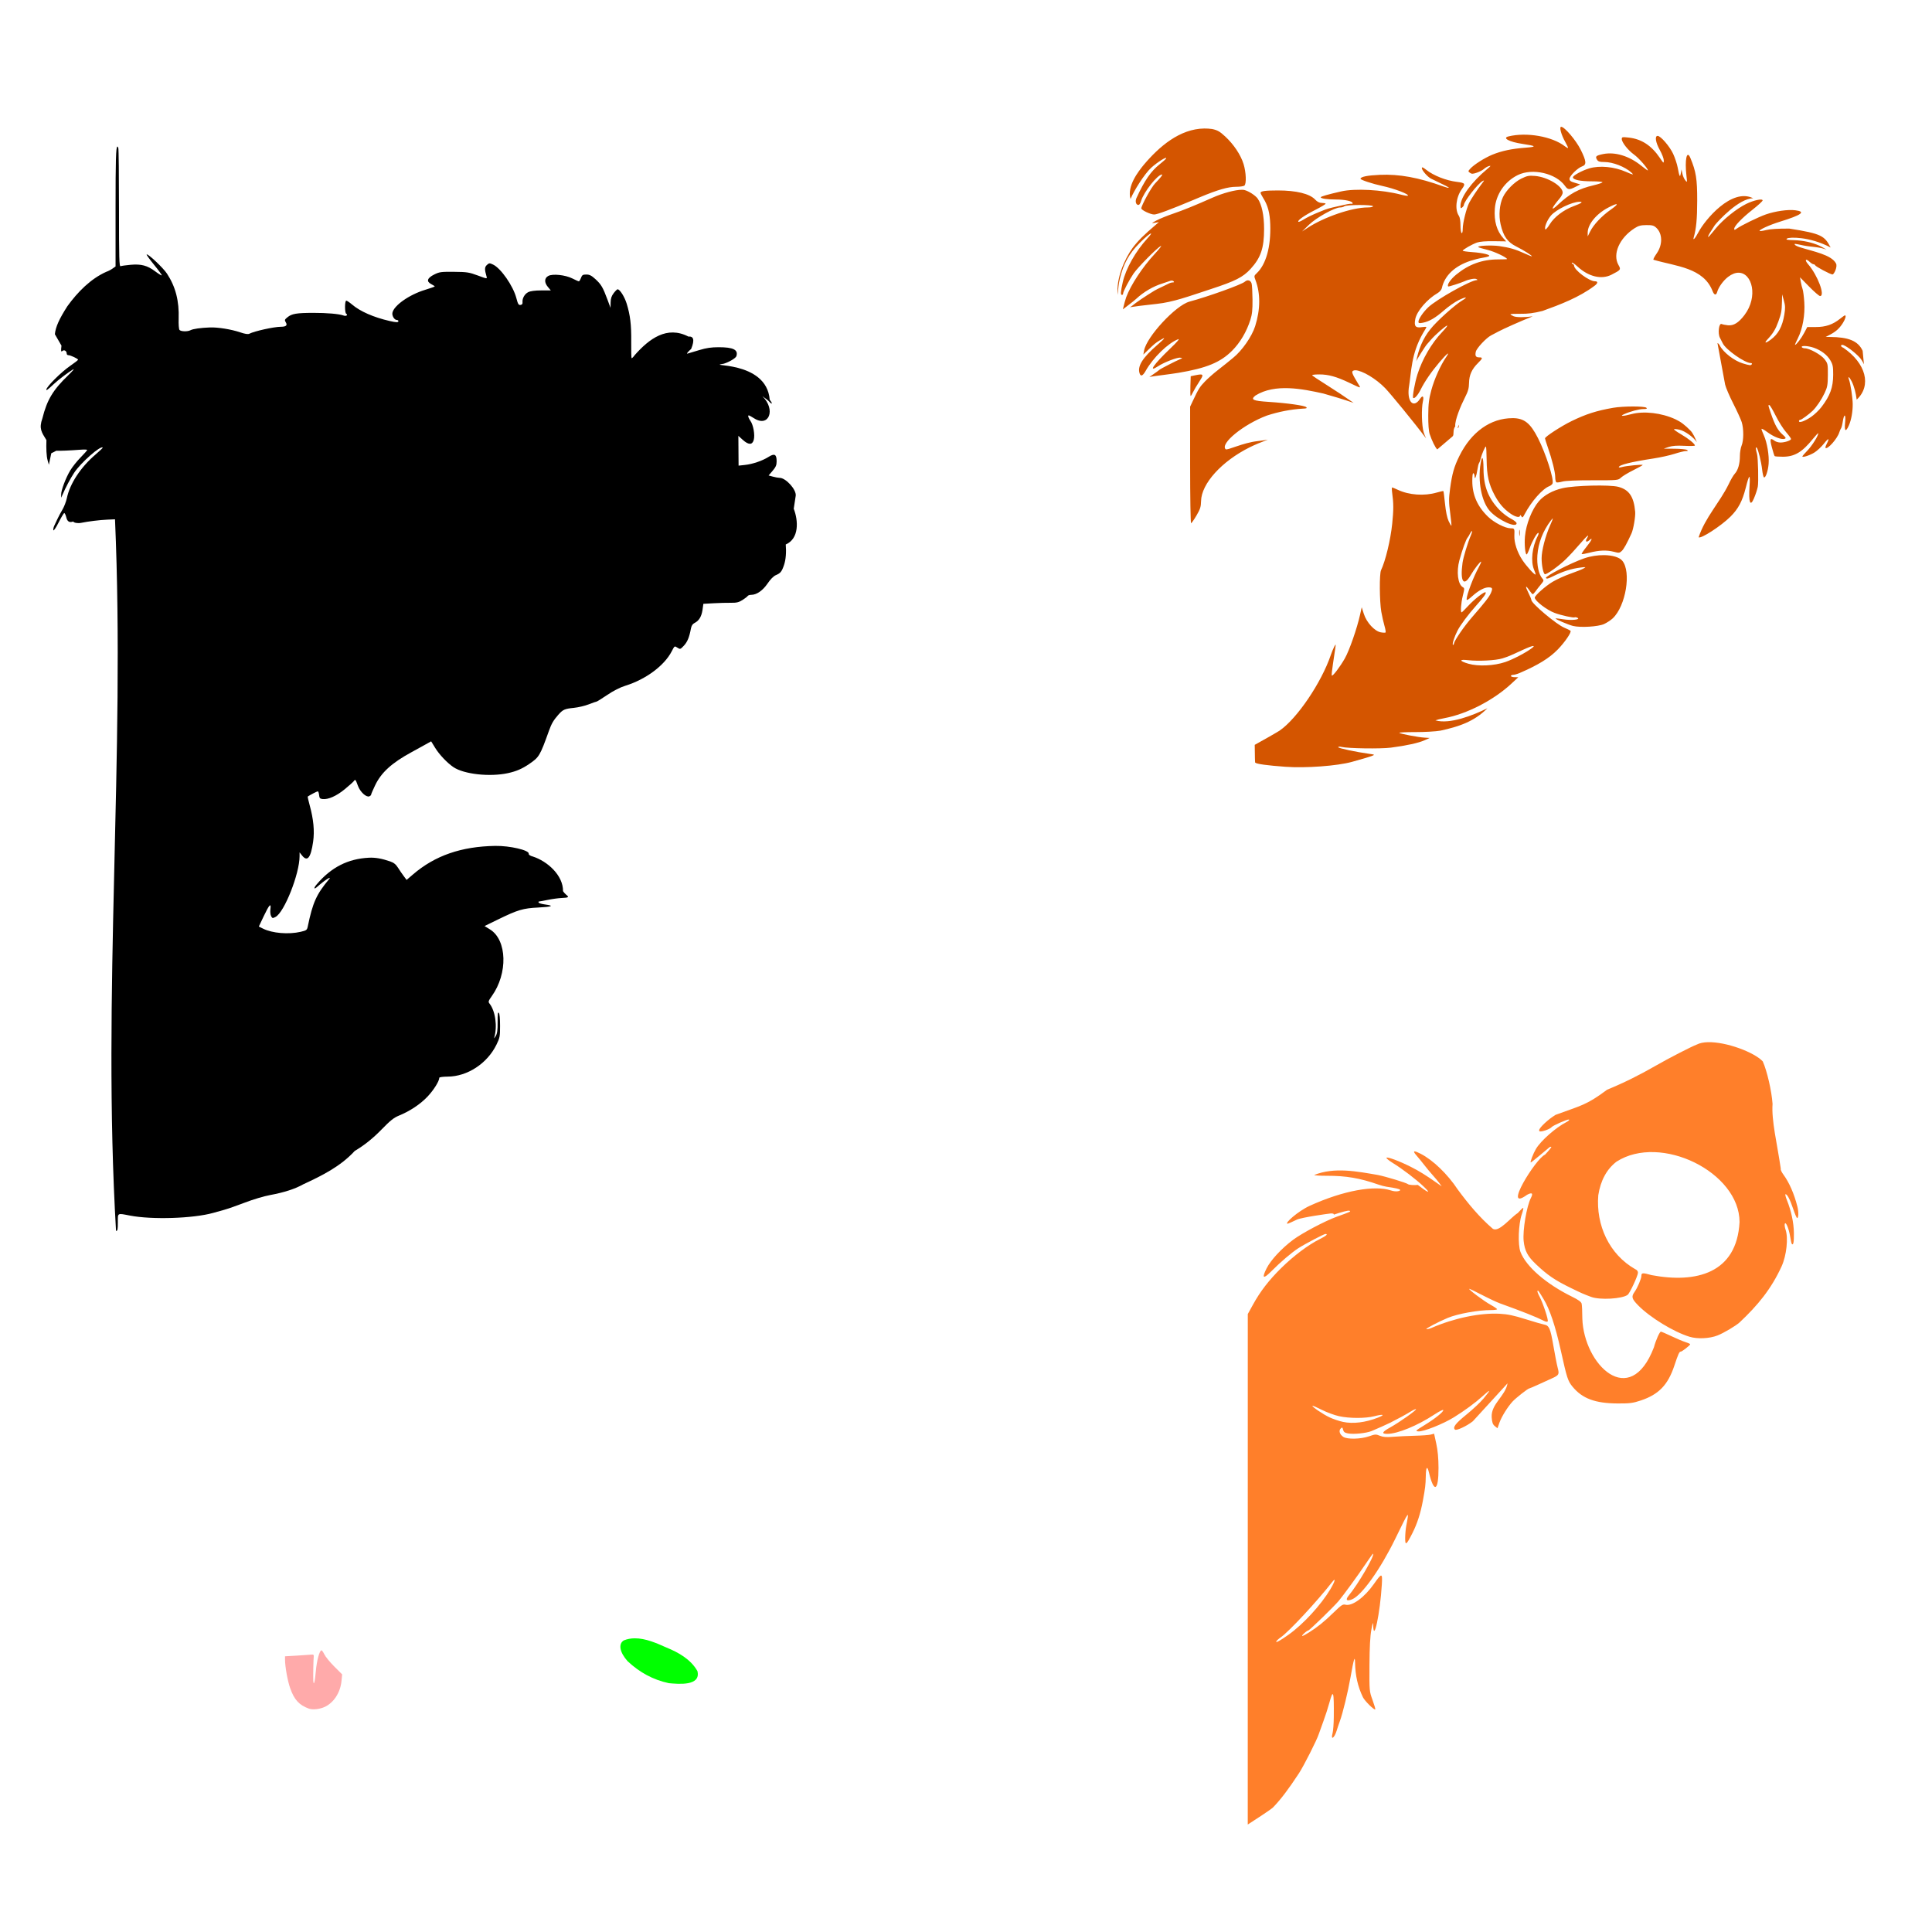 <?xml version="1.0" encoding="UTF-8" standalone="no"?>
<!-- Created with Inkscape (http://www.inkscape.org/) -->

<svg
   xmlns:dc="http://purl.org/dc/elements/1.1/"
   xmlns:cc="http://creativecommons.org/ns#"
   xmlns:rdf="http://www.w3.org/1999/02/22-rdf-syntax-ns#"
   xmlns:svg="http://www.w3.org/2000/svg"
   xmlns="http://www.w3.org/2000/svg"
   xmlns:sodipodi="http://sodipodi.sourceforge.net/DTD/sodipodi-0.dtd"
   xmlns:inkscape="http://www.inkscape.org/namespaces/inkscape"
   id="svg7505"
   version="1.1"
   inkscape:version="0.47 r22583"
   width="1080"
   height="1080"
   sodipodi:docname="COLORBearBlueHouse.gif">
  <defs
     id="defs7509">
    <inkscape:perspective
       sodipodi:type="inkscape:persp3d"
       inkscape:vp_x="0 : 0.5 : 1"
       inkscape:vp_y="0 : 1000 : 0"
       inkscape:vp_z="1 : 0.5 : 1"
       inkscape:persp3d-origin="0.5 : 0.33333333 : 1"
       id="perspective7513" />
  </defs>
  <sodipodi:namedview
     pagecolor="#ffffff"
     bordercolor="#666666"
     borderopacity="1"
     objecttolerance="10"
     gridtolerance="10"
     guidetolerance="10"
     inkscape:pageopacity="0"
     inkscape:pageshadow="2"
     inkscape:window-width="1280"
     inkscape:window-height="1002"
     id="namedview7507"
     showgrid="false"
     inkscape:zoom="0.24388637"
     inkscape:cx="-42.351718"
     inkscape:cy="702.70095"
     inkscape:window-x="1276"
     inkscape:window-y="92"
     inkscape:window-maximized="1"
     inkscape:current-layer="svg7505" />
  <path
     style="fill:#000000"
     d="m 65.614,81.933 c -0.809,0.012 -1.012,8.28 -1.012,33.751 l 0,33.255 -1.746,1.23 c -0.96,0.676 -2.46,1.456 -3.333,1.726 -8.891,3.935 -16.145,11.402 -21.826,19.227 -4.649,7.254 -6.583,11.575 -7.024,15.695 l 3.691,6.389 c -0.353,3.198 -0.273,3.63 0.516,2.976 1.045,-0.866 2.421,0.021 2.421,1.548 0,0.454 0.421,0.814 0.933,0.814 1.165,0 5.417,1.992 5.417,2.54 0,0.223 -1.942,1.745 -4.326,3.373 -5.102,3.486 -13.403,11.751 -13.433,13.374 -0.011,0.611 0.843,-0.03 4.326,-3.274 2.509,-2.336 7.505,-6.132 10.576,-8.016 1.048,-0.643 -0.128,0.795 -2.619,3.195 -8.594,8.28 -11.89,13.795 -14.485,24.148 -2.025,5.729 -0.458,7.707 2.262,12.143 -0.176,4.549 0.011,8.969 0.655,11.25 l 0.714,2.54 1.191,-5.715 c 0.051,-0.243 0.124,-0.504 0.179,-0.754 0.775,-0.333 1.783,-0.844 2.778,-1.389 2.242,0.106 7.707,-0.125 13.294,-0.556 2.184,-0.168 3.968,-0.138 3.968,0.119 0,0.257 -1.643,2.135 -3.651,4.167 -2.008,2.032 -4.614,5.307 -5.794,7.262 -2.56,4.243 -5.159,11.181 -5.099,13.572 l 0.04,1.706 0.675,-1.587 c 1.784,-4.153 4.504,-9.282 6.588,-12.421 3.715,-5.596 14.698,-15.263 15.933,-14.028 0.136,0.136 -1.673,1.876 -4.008,3.869 -8.33,7.111 -14.367,16.311 -16.052,24.445 -0.393,1.899 -1.51,4.77 -2.46,6.369 -0.95,1.599 -2.176,3.903 -2.738,5.119 -0.562,1.217 -1.387,2.963 -1.825,3.889 -0.439,0.926 -0.658,2.069 -0.496,2.54 0.162,0.471 1.483,-1.504 2.937,-4.385 1.454,-2.881 2.871,-5.238 3.155,-5.238 0.284,0 0.788,1.071 1.111,2.381 0.579,2.344 1.701,3.115 3.889,2.341 0.252,0.685 2.471,1.146 4.385,0.754 3.951,-0.81 10.293,-1.592 14.524,-1.786 l 4.445,-0.198 c 5.742,132.381 -7.222,265.63 0.575,397.794 0.857,0 1.012,-0.796 1.012,-4.762 0,-5.462 -0.454,-5.204 6.786,-3.81 12.343,2.376 35.297,1.637 46.549,-1.508 1.222,-0.342 3.937,-1.107 6.032,-1.687 2.095,-0.58 7.381,-2.42 11.746,-4.107 4.365,-1.688 10.651,-3.562 13.969,-4.167 7.716,-1.407 14.125,-3.484 18.473,-5.972 10.565,-4.905 20.82,-9.941 28.89,-18.711 5.268,-3.098 10.19,-7.047 14.961,-11.965 4.85,-4.999 6.885,-6.613 9.703,-7.758 6.197,-2.519 12.1,-6.464 16.132,-10.774 3.417,-3.653 6.449,-8.552 6.449,-10.397 0,-0.334 2.104,-0.625 4.663,-0.635 10.973,-0.043 22.094,-7.299 27.263,-17.798 1.915,-3.89 2.044,-4.639 2.044,-10.675 0,-3.943 -0.263,-6.771 -0.694,-7.203 -0.525,-0.525 -0.707,0.852 -0.675,5.218 0.034,4.569 -0.207,6.347 -1.071,7.818 -0.616,1.048 -0.998,1.449 -0.833,0.893 1.869,-6.307 0.674,-14.963 -2.659,-19.128 -0.758,-0.947 -0.594,-1.47 1.31,-4.127 9.059,-12.645 8.575,-31.315 -0.972,-37.263 l -3.076,-1.905 7.52,-3.671 c 11.111,-5.414 13.946,-6.26 22.56,-6.687 7.765,-0.385 9.087,-0.993 3.71,-1.706 -1.74,-0.231 -3.322,-0.693 -3.532,-1.032 -0.21,-0.339 -0.144,-0.615 0.139,-0.615 0.283,-2.9e-4 2.496,-0.412 4.941,-0.913 2.445,-0.501 5.873,-0.971 7.619,-1.052 4.162,-0.192 4.484,-0.426 2.579,-1.925 -0.514,-0.404 -1.121,-1.122 -1.667,-1.885 0.118,-8.911 -8.799,-16.755 -16.786,-19.346 -1.63,-0.437 -2.479,-1.016 -2.381,-1.607 0.326,-1.962 -10.59,-4.499 -18.751,-4.365 -18.957,0.311 -33.676,5.419 -45.934,15.933 l -3.591,3.076 -1.548,-2.064 c -0.854,-1.128 -2.305,-3.234 -3.214,-4.683 -1.217,-1.938 -2.375,-2.88 -4.385,-3.572 -4.813,-1.656 -8.365,-2.265 -11.945,-2.083 -11.742,0.595 -21.077,5.364 -29.168,14.901 -1.893,2.231 -1.596,3.093 0.437,1.25 3.649,-3.309 8.274,-6.288 6.528,-4.207 -7.091,8.454 -9.178,13.093 -11.945,26.469 -0.418,2.02 -0.71,2.236 -3.949,2.996 -6.748,1.583 -15.896,0.82 -21.072,-1.766 l -2.341,-1.171 2.778,-5.873 c 3.074,-6.469 4.205,-7.621 3.691,-3.79 -0.183,1.365 -0.005,3.099 0.397,3.849 0.674,1.259 0.862,1.283 2.46,0.456 4.907,-2.538 13.453,-24.145 13.453,-34.009 l 0,-2.103 1.329,1.687 c 3.011,3.828 4.948,1.44 6.25,-7.679 0.849,-5.944 0.213,-12.582 -1.945,-20.398 -0.708,-2.563 -1.186,-4.721 -1.071,-4.802 1.233,-0.866 5.164,-2.917 5.595,-2.917 0.307,0 0.645,0.929 0.754,2.064 0.166,1.726 0.487,2.092 1.964,2.262 3.078,0.354 7.723,-1.691 12.262,-5.417 2.414,-1.981 4.731,-4.043 5.139,-4.584 0.902,-1.195 0.975,-1.115 2.381,2.679 1.245,3.359 4.608,6.447 6.31,5.794 0.57,-0.219 1.032,-0.656 1.032,-0.972 0,-0.316 1.02,-2.677 2.262,-5.258 3.428,-7.125 9.251,-12.423 20.279,-18.433 2.445,-1.332 5.935,-3.255 7.738,-4.266 l 3.274,-1.825 2.242,3.651 c 2.262,3.706 6.746,8.45 10.239,10.794 5.909,3.966 20.354,5.541 30.477,3.333 4.548,-0.992 7.844,-2.397 11.707,-5.02 5.731,-3.892 6.125,-4.55 11.231,-18.771 1.391,-3.875 2.509,-5.786 5.099,-8.731 2.66,-3.023 3.584,-3.439 8.79,-3.968 2.445,-0.248 6.191,-1.129 8.314,-1.964 2.123,-0.835 4.083,-1.528 4.345,-1.528 0.263,0 2.945,-1.665 5.972,-3.71 3.565,-2.408 7.174,-4.239 10.258,-5.199 11.362,-3.536 21.716,-11.241 25.815,-19.227 1.569,-3.057 1.565,-3.066 3.155,-2.024 1.552,1.017 1.665,0.99 3.631,-1.111 1.975,-2.111 3.041,-4.728 3.929,-9.524 0.309,-1.668 0.929,-2.618 2.064,-3.175 2.437,-1.196 3.886,-3.585 4.425,-7.322 l 0.476,-3.373 5.715,-0.317 c 3.143,-0.173 7.501,-0.289 9.663,-0.258 3.165,0.045 4.417,-0.246 6.449,-1.528 1.388,-0.876 2.712,-1.899 2.937,-2.262 0.225,-0.363 1.118,-0.655 1.984,-0.655 3.006,0 6.463,-2.397 9.147,-6.349 1.621,-2.387 3.346,-4.129 4.623,-4.663 2.601,-1.087 3.31,-1.964 4.584,-5.715 1.032,-3.039 1.305,-7.216 0.952,-11.429 7.52,-3.229 7.09,-13.223 4.464,-19.981 l 1.111,-7.282 c 0.43,-3.384 -5.519,-9.971 -9.008,-9.981 -0.733,-0.002 -2.43,-0.308 -3.75,-0.675 l -2.401,-0.655 2.242,-2.619 c 1.794,-2.095 2.242,-3.165 2.242,-5.298 0,-3.92 -1.17,-4.572 -4.484,-2.48 -3.502,2.211 -8.937,4.065 -13.294,4.524 l -3.492,0.377 -0.059,-8.314 -0.059,-8.314 2.441,2.202 c 3.245,2.932 5.353,2.95 6.151,0.059 0.756,-2.737 -0.211,-8.34 -1.845,-10.635 -1.166,-1.637 -1.591,-3.095 -0.893,-3.095 0.182,0 1.526,0.751 2.976,1.667 8.301,5.24 12.22,-4.892 4.623,-12.342 1.75,1.208 3.208,2.321 3.77,2.956 1.773,2.002 2.039,1.11 0.298,-0.992 -1.725,-22.594 -37.236,-18.277 -25.636,-20.179 3.011,-0.926 6.657,-3.111 7.004,-4.207 1.133,-3.57 -1.709,-5 -9.901,-5 -4.126,0 -6.905,0.407 -10.854,1.607 -2.921,0.888 -5.889,1.774 -6.588,1.964 -0.73,0.199 0.147,-0.912 2.064,-2.619 2.177,-5.364 1.148,-7.163 -1.508,-6.885 -11.987,-6.231 -21.9,1.138 -30.041,10.338 -0.791,1.111 -1.574,1.879 -1.746,1.706 -0.172,-0.172 -0.27,-4.293 -0.218,-9.147 0.102,-9.562 -0.542,-14.861 -2.54,-21.33 -1.195,-3.87 -3.823,-8.016 -5.08,-8.016 -0.3,0 -1.28,0.979 -2.183,2.163 -1.203,1.577 -1.662,2.952 -1.706,5.179 l -0.059,3.036 -1.746,-4.703 c -2.511,-6.753 -3.464,-8.376 -6.647,-11.31 -2.226,-2.052 -3.338,-2.619 -5.139,-2.619 -1.963,0 -2.38,0.273 -2.996,1.905 -0.395,1.048 -0.927,1.905 -1.171,1.905 -0.244,0 -1.891,-0.733 -3.671,-1.627 -3.924,-1.971 -10.946,-2.708 -13.393,-1.409 -2.246,1.192 -2.348,3.671 -0.278,6.131 l 1.667,1.984 -5.357,0 c -3.514,0 -6.016,0.341 -7.282,0.972 -2.01,1.002 -3.416,3.514 -3.175,5.695 0.094,0.847 -0.28,1.326 -1.131,1.448 -1.076,0.154 -1.437,-0.442 -2.341,-3.889 -1.768,-6.742 -8.617,-16.592 -12.977,-18.671 -1.979,-0.944 -2.194,-0.94 -3.453,0.198 -1.342,1.215 -1.377,2.478 -0.218,6.449 0.406,1.391 0.338,1.389 -4.901,-0.556 -4.824,-1.791 -6.041,-1.977 -13.255,-2.044 -7.277,-0.068 -8.201,0.053 -11.112,1.508 -3.952,1.976 -4.527,3.877 -1.627,5.377 1.069,0.553 1.945,1.125 1.945,1.27 0,0.145 -2.444,1.012 -5.437,1.925 -8.858,2.702 -17.454,8.754 -18.235,12.838 -0.318,1.662 1.108,3.988 2.441,3.988 0.504,0 0.913,0.286 0.913,0.635 0,0.815 -1.151,0.8 -4.901,-0.059 -9,-2.065 -16.531,-5.373 -21.033,-9.227 -1.381,-1.182 -2.833,-2.143 -3.214,-2.143 -0.887,0 -0.923,6.756 -0.04,7.302 1.176,0.727 -0.027,1.557 -1.468,1.012 -2.388,-0.904 -9.314,-1.51 -17.024,-1.488 -9.214,0.026 -11.884,0.477 -14.247,2.381 -1.699,1.369 -1.805,1.627 -1.032,2.897 1.044,1.714 0.191,2.485 -2.798,2.5 -3.839,0.019 -14.74,2.428 -17.58,3.889 -0.752,0.387 -2.4,0.135 -5.08,-0.774 -5.027,-1.704 -12.476,-2.904 -16.985,-2.738 -5.149,0.189 -9.408,0.797 -10.774,1.528 -1.677,0.897 -5.444,0.797 -6.211,-0.159 -0.35,-0.437 -0.557,-3.222 -0.456,-6.191 0.338,-9.993 -1.716,-17.955 -6.548,-25.299 -2.125,-3.23 -10.715,-11.309 -11.35,-10.675 -0.166,0.166 1.72,2.791 4.207,5.834 2.487,3.042 4.39,5.67 4.226,5.834 -0.164,0.164 -1.811,-0.845 -3.671,-2.242 -4.347,-3.264 -7.807,-4.184 -13.731,-3.651 -2.544,0.229 -5.044,0.578 -5.556,0.774 -0.809,0.311 -0.933,-3.892 -0.933,-32.362 0,-17.994 -0.166,-33.161 -0.377,-33.712 -0.194,-0.506 -0.366,-0.796 -0.516,-0.794 z"
     id="path7654" />
  <path
     id="path7707"
     style="fill:#ff7f2a"
     d="m 954.679,582.588 c -2.369,0.064 -4.447,0.461 -6.032,1.27 -3.002,1.097 -16.145,7.867 -23.096,11.885 -8.694,5.003 -17.678,9.534 -27.144,13.393 -11.743,8.803 -14.643,8.809 -28.87,14.088 -4.077,2.464 -9.147,7.222 -9.147,8.592 0,0.728 0.461,0.844 2.044,0.496 1.982,-0.435 4.293,-1.501 4.941,-2.262 0.79,-0.928 8.897,-4.478 9.643,-4.226 0.486,0.164 -0.097,0.76 -1.389,1.429 -6.035,3.124 -14.287,10.404 -17.024,15.001 -1.519,2.551 -3.428,7.54 -2.877,7.54 0.195,0 2.405,-1.726 4.901,-3.83 2.496,-2.104 4.918,-4.128 5.377,-4.504 0.46,-0.376 0.985,-0.523 1.171,-0.337 0.186,0.186 -1.402,2.139 -3.512,4.345 -5.103,2.093 -24.115,32.67 -10.04,22.441 2.807,-1.511 3.549,-0.924 2.163,1.746 -2.399,4.624 -4.669,18.148 -4.048,24.088 0.568,5.432 2.209,8.531 6.826,12.917 6.441,6.119 10.644,8.992 19.604,13.354 6.326,3.08 6.918,3.33 11.29,4.961 4.922,1.836 17.388,1.119 20.417,-1.171 1.217,-0.92 5.754,-10.667 5.754,-12.362 0,-0.816 -0.566,-1.576 -1.429,-1.905 -14.716,-8.32 -22.112,-24.759 -20.755,-41.371 1.26,-8.209 4.741,-14.639 10.219,-18.81 24.639,-15.791 68.714,5.862 68.753,33.771 -1.519,28.725 -24.303,34.351 -49.129,29.684 -5.072,-1.425 -5.754,-1.382 -5.754,0.456 0,1.516 -2.181,6.642 -3.81,8.929 -1.894,2.66 -1.569,3.851 2.004,7.5 6.631,6.772 19.873,14.872 28.731,17.56 4.434,1.346 11.133,1.039 15.616,-0.714 3.485,-1.363 10.113,-5.287 12.382,-7.322 10.118,-9.505 17.694,-18.672 23.473,-31.331 2.76,-6.041 3.816,-15.887 2.202,-20.517 -0.378,-1.084 -0.59,-2.468 -0.456,-3.095 0.408,-1.917 2.273,2.293 2.996,6.786 0.352,2.188 0.786,4.139 0.972,4.326 0.863,0.863 1.216,-0.973 1.151,-6.111 -0.073,-5.765 -1.472,-12.367 -3.889,-18.374 -0.738,-1.833 -1.098,-3.333 -0.794,-3.333 0.978,0 2.507,2.924 4.286,8.195 0.955,2.829 1.943,5.139 2.202,5.139 0.82,0 0.909,-3.38 0.159,-6.369 -1.802,-7.184 -4.548,-13.477 -7.857,-17.977 -1.016,-1.382 -1.666,-2.831 -1.429,-3.214 -2.075,-14.308 -5.264,-26.796 -4.603,-36.251 -0.494,-7.214 -3.083,-18.454 -5.476,-23.771 -4.718,-5.097 -20.449,-11.012 -30.715,-10.735 z m -163.895,61.054 c -0.647,0.021 -0.27,0.791 1.091,2.341 1.073,1.222 3.055,3.651 4.405,5.397 1.35,1.746 3.498,4.318 4.762,5.715 1.264,1.397 2.881,3.33 3.591,4.306 l 1.29,1.786 -2.758,-1.945 c -5.979,-4.222 -9.954,-6.681 -14.584,-9.008 -6.359,-3.197 -13.117,-5.712 -13.532,-5.04 -0.183,0.295 1.353,1.574 3.433,2.857 5.632,3.476 13.161,9.231 17.461,13.334 3.994,3.811 2.766,3.704 -2.282,-0.198 -0.316,-0.244 -0.715,-0.533 -1.091,-0.814 -1.748,0.223 -4.977,0.074 -5.536,-0.437 -0.791,-0.723 -12.345,-4.241 -16.806,-5.119 -11.466,-1.97 -24.342,-4.536 -35.557,0 0,0.254 3.214,0.465 7.143,0.456 10.645,-0.024 18.367,1.292 28.731,4.921 1.397,0.489 3.397,1.016 4.445,1.171 5.49,0.813 7.37,1.261 7.719,1.825 0.247,0.399 -1.806,1.401 -5.238,0.258 -8.942,-2.978 -26.321,-0.066 -45.339,8.611 -6.522,2.976 -14.448,10.02 -12.322,10.02 0.202,0 2.502,-1.023 5.119,-2.282 2.617,-1.259 17.471,-3.327 18.929,-3.472 1.049,-0.105 2.009,0.184 1.706,0.675 4.403,-1.493 8.059,-2.47 8.79,-2.183 1,0.393 0.686,0.536 -7.044,3.314 -6.533,2.348 -19.498,9.206 -24.505,12.957 -6.436,4.822 -12.472,11.334 -14.782,15.953 -2.817,5.631 -1.855,6.177 2.738,1.528 4.908,-4.967 11.309,-10.429 15.001,-12.798 3.884,-2.492 14.333,-7.976 15.199,-7.976 1.63,0 0.393,1.08 -3.393,2.976 -6.321,3.166 -14.394,9.238 -21.231,15.953 -6.999,6.874 -11.863,13.183 -16.013,20.755 l -2.798,5.08 -0.02,285.368 c 4.435,-2.891 12.999,-8.373 14.266,-9.703 4.395,-4.611 8.399,-9.885 14.326,-18.91 2.751,-4.19 10.096,-18.709 11.131,-22.005 0.298,-0.948 1.451,-4.155 2.56,-7.123 1.109,-2.968 2.601,-7.611 3.333,-10.318 2.17,-8.023 2.622,-6.573 2.48,7.917 -0.036,3.74 -0.34,7.796 -0.675,9.008 -1.196,4.333 1.008,2.895 2.341,-1.528 0.368,-1.22 1.131,-3.508 1.706,-5.08 1.671,-4.561 4.493,-16.161 6.012,-24.763 1.797,-10.179 2.432,-12.231 2.5,-8.056 0.118,7.207 1.529,13.457 4.405,19.405 1.009,2.086 6.356,7.354 6.905,6.806 0.153,-0.152 -0.536,-2.506 -1.528,-5.238 -1.797,-4.95 -1.806,-5.035 -1.726,-19.584 0.055,-10.005 0.398,-16.203 1.052,-19.683 0.797,-4.243 0.967,-4.643 1.032,-2.421 0.291,9.998 3.86,-6.883 4.822,-22.799 0.406,-6.71 0.04,-6.746 -4.425,-0.397 -5.299,7.535 -12.156,12.526 -15.893,11.588 -1.504,-0.378 -2.288,0.143 -6.568,4.306 -5.373,5.226 -8.931,8.108 -13.79,11.171 -3.867,2.438 -5.033,2.639 -2.679,0.456 0.942,-0.873 1.995,-1.587 2.322,-1.587 0.596,0 14.506,-13.536 16.965,-16.509 2.855,-3.452 10.985,-14.619 14.882,-20.437 2.263,-3.379 4.191,-6.048 4.306,-5.933 1,1 -8.348,17.071 -13.651,23.453 -1.985,2.389 -1.105,3.33 1.925,2.064 5.469,-2.285 15.844,-16.857 24.168,-33.93 7.936,-16.277 7.796,-16.114 6.092,-7.123 -0.298,1.571 -0.574,4.564 -0.595,6.647 -0.046,4.635 0.607,4.216 4.087,-2.679 2.623,-5.197 4.489,-10.959 5.774,-17.858 1.349,-7.245 1.571,-9.175 1.647,-13.631 0.094,-5.539 0.803,-6.408 1.806,-2.222 2.795,11.668 5.365,10.37 5.318,-2.679 -0.02,-5.418 -0.422,-9.754 -1.25,-13.532 l -1.21,-5.576 -1.905,0.496 c -1.05,0.266 -5.068,0.561 -8.909,0.655 -3.841,0.094 -9.267,0.345 -12.064,0.575 -3.917,0.323 -5.632,0.189 -7.461,-0.575 -2.211,-0.924 -2.609,-0.889 -6.012,0.298 -4.635,1.617 -12.183,1.793 -14.405,0.337 -2.013,-1.319 -2.683,-3.448 -1.468,-4.663 0.824,-0.824 0.993,-0.746 1.349,0.675 0.309,1.233 0.944,1.714 2.699,2.044 3.225,0.605 10.219,-0.1 13.235,-1.329 2.576,-1.05 8.736,-3.798 10.477,-4.683 4.94,-2.511 8.436,-4.418 10.992,-5.992 1.672,-1.029 3.172,-1.729 3.353,-1.548 0.464,0.464 -9.354,7.418 -14.505,10.258 -4.474,2.467 -4.97,3.552 -1.587,3.552 5.712,0 16.92,-4.589 26.33,-10.794 2.543,-1.676 4.783,-2.827 4.961,-2.54 0.487,0.788 -4.425,4.758 -10.457,8.453 -5.106,3.128 -5.286,3.306 -3.393,3.492 2.707,0.266 13.902,-4.185 19.862,-7.897 6.109,-3.804 11.971,-8.114 15.874,-11.667 4.822,-4.391 5.016,-4.03 0.655,1.21 -1.741,2.092 -6.012,6.097 -9.485,8.909 -6.17,4.996 -7.81,7.131 -6.508,8.433 0.774,0.774 6.61,-1.933 10.02,-4.643 l 19.406,-21.211 c -1.266,7.265 -9.257,11.432 -8.869,18.929 0.218,3.02 0.593,4.051 1.766,5 l 1.468,1.191 1.091,-3.095 c 1.199,-3.404 4.603,-8.878 7.401,-11.905 1.812,-1.96 8.578,-7.262 9.266,-7.262 0.205,0 2.606,-1.027 5.338,-2.282 2.732,-1.255 5.961,-2.724 7.183,-3.274 4.139,-1.863 4.372,-2.27 3.373,-6.032 -0.485,-1.827 -1.575,-7.457 -2.441,-12.5 -1.65,-9.615 -2.325,-11.122 -5.238,-11.647 -0.939,-0.169 -5.584,-1.514 -10.298,-2.996 -6.596,-2.073 -9.916,-2.774 -14.425,-3.016 -11.008,-0.59 -25.518,2.431 -38.136,7.917 -1.151,0.5 -2.439,0.794 -2.857,0.655 -0.625,-0.208 6.948,-4.183 11.925,-6.25 5.609,-2.33 17.01,-4.385 24.287,-4.385 1.843,0 3.338,-0.214 3.333,-0.476 -0.006,-0.262 -1.669,-1.399 -3.711,-2.52 -3.607,-1.981 -12.315,-8.48 -11.905,-8.889 0.112,-0.112 3.305,1.419 7.103,3.393 3.799,1.974 8.347,4.11 10.1,4.742 12.654,4.562 20.223,7.563 24.604,9.782 1.059,0.537 1.872,0.633 2.103,0.258 0.481,-0.779 -2.624,-10.161 -4.584,-13.85 -0.818,-1.54 -1.347,-2.938 -1.171,-3.115 0.425,-0.425 0.406,-0.455 3.472,4.584 3.409,5.602 6.564,15.031 9.584,28.632 3.458,15.578 3.946,17.083 6.548,20.259 5.461,6.664 12.705,9.36 25.338,9.405 6.76,0.024 8.412,-0.19 12.838,-1.667 10.022,-3.345 15.176,-8.685 18.751,-19.445 2.169,-6.529 2.811,-7.949 3.591,-7.857 0.61,0.072 5.278,-3.577 5.278,-4.127 0,-0.206 -1.191,-0.752 -2.659,-1.21 -1.467,-0.458 -5.02,-1.96 -7.897,-3.333 -2.877,-1.373 -5.507,-2.5 -5.834,-2.5 -0.696,0 -2.854,4.863 -3.889,8.75 -13.455,35.143 -39.173,9.647 -40.021,-16.052 -0.011,-3.841 -0.189,-7.619 -0.397,-8.393 -0.26,-0.971 -1.89,-2.149 -5.238,-3.79 -14.575,-7.146 -25.832,-16.901 -28.95,-25.1 -1.536,-4.038 -1.13,-15.595 0.734,-20.973 0.696,-2.008 1.039,-3.651 0.774,-3.651 -0.265,0 -1.61,1.329 -3.036,2.917 -3.988,2.495 -10.343,10.853 -13.87,8.83 -7.49,-6.405 -13.837,-14.097 -19.683,-22.025 -5.648,-8.559 -13.795,-16.41 -20.715,-19.961 -1.743,-0.894 -2.87,-1.326 -3.373,-1.31 l -6e-5,0 z m -57.105,142.188 c 0.13,-0.13 2.475,0.899 5.218,2.282 2.743,1.383 7.05,2.973 9.564,3.532 5.816,1.294 14.835,1.303 19.842,0.02 5.147,-1.319 6.206,-0.848 1.885,0.833 -6.942,2.701 -13.829,3.535 -19.406,2.361 -2.144,-0.451 -5.572,-1.608 -7.619,-2.579 -3.707,-1.759 -9.935,-5.998 -9.485,-6.449 z m 12.223,97.305 c 0.03,-0.008 0.058,-0.005 0.079,0 0.375,0.089 -0.484,2.213 -2.282,5.218 -5.323,8.898 -15.092,19.528 -23.314,25.398 -4.431,3.163 -7.311,4.784 -6.965,3.889 0.18,-0.465 1.303,-1.524 2.5,-2.341 4.447,-3.036 20.395,-20.182 28.751,-30.914 0.615,-0.79 1.023,-1.191 1.23,-1.25 z"
     sodipodi:nodetypes="cccccssssssssssccssssssscccccsssssccssssssssssscccccssscccssssscsccssssssssscssssssssscccssssssssssssssssssssssssssssssssssssscccsssssssssssssssssssssssccccccsssssssssssssssssssssssssssssssssccssssscccscccssssssccssssssc" />
  <path
     style="fill:#00ff00"
     d="m 354.761,915.825 c -2.039,0.022 -4.053,0.36 -6.012,1.151 -3.235,1.911 -2.359,6.724 2.123,11.687 6.663,6.213 14.165,10.344 23.017,12.243 5.187,0.438 18.082,1.805 15.973,-6.766 -3.728,-6.583 -10.569,-10.411 -17.342,-13.175 -5.343,-2.38 -11.641,-5.206 -17.759,-5.139 z"
     id="path7699" />
  <path
     style="fill:#ffaaaa"
     d="m 179.707,922.547 c -1.092,0 -2.66,5.824 -3.155,11.687 -0.51,6.042 -1.249,8.671 -1.429,5.08 -0.114,-2.286 0.063,-11.545 0.258,-13.274 0.113,-1.006 -0.191,-1.225 -1.448,-1.091 -0.873,0.093 -4.516,0.341 -8.096,0.556 l -6.508,0.377 0,1.786 c 0,3.971 1.442,11.971 2.877,16.032 2.295,6.494 4.991,9.452 10.457,11.429 2.039,0.738 5.753,0.378 8.532,-0.814 5.259,-2.254 9.087,-8.059 9.723,-14.743 l 0.337,-3.591 -4.445,-4.445 c -2.439,-2.444 -4.904,-5.479 -5.496,-6.726 -0.592,-1.248 -1.322,-2.262 -1.607,-2.262 z"
     id="path7693" />
  <path
     id="path7517"
     style="fill:#d45500"
     d="m 926.62,75.964 c -1.698,0 -1.135,3.667 1.23,7.897 1.222,2.186 2.222,4.804 2.222,5.814 0,1.761 -0.085,1.709 -2.143,-1.329 -4.724,-6.974 -10.257,-10.622 -17.382,-11.429 -3.664,-0.415 -3.968,-0.348 -3.968,0.794 0,1.864 3.461,6.252 6.846,8.691 2.659,1.916 7.758,7.737 7.758,8.85 0,0.228 -1.625,-0.926 -3.631,-2.56 -6.773,-5.517 -14.768,-7.947 -21.509,-6.548 -3.884,0.806 -4.427,1.32 -3.294,3.135 0.647,1.036 1.477,1.29 4.127,1.29 4.716,0 11.511,2.655 15.06,5.873 1.631,1.479 1.058,1.413 -2.956,-0.357 -6.568,-2.895 -14.762,-3.685 -20.556,-1.964 -4.043,1.201 -9.147,3.99 -9.147,5 0,1.378 4.07,2.238 10.635,2.242 3.23,0.002 5.873,0.231 5.873,0.516 0,0.285 -2.214,1.052 -4.921,1.687 -8.437,1.978 -13.453,4.714 -20.001,10.913 -4.283,4.054 -3.724,1.947 0.913,-3.453 0.985,-1.147 1.786,-2.639 1.786,-3.314 0,-3.692 -8.47,-8.798 -15.536,-9.365 -3.378,-0.271 -4.396,-0.071 -7.58,1.488 -3.892,1.906 -8.455,6.495 -10.278,10.338 -1.933,4.073 -2.468,10.119 -1.329,15.159 1.517,6.716 3.833,10.005 8.77,12.461 4.151,2.065 9.521,5.476 8.611,5.476 -0.278,0 -2.141,-0.753 -4.127,-1.667 -4.784,-2.2 -8.396,-3.246 -13.909,-4.028 -4.483,-0.636 -12.783,-0.23 -11.786,0.575 0.28,0.226 2.639,0.935 5.258,1.568 3.761,0.908 10.794,4.242 10.794,5.119 0,0.092 -2.214,0.177 -4.921,0.179 -8.919,0.006 -16.449,2.724 -23.493,8.492 -3.203,2.623 -5.323,5.769 -4.464,6.627 0.216,0.216 7.058,-1.975 9.068,-2.897 2.52,-1.156 5.882,-1.758 6.746,-1.21 0.644,0.408 0.67,0.568 0.079,0.575 -3.296,0.04 -22.323,10.705 -27.045,15.159 -2.832,2.671 -5.496,6.577 -5.496,8.076 0,0.851 0.43,0.958 2.361,0.595 3.602,-0.676 7.056,-2.681 11.945,-6.945 2.451,-2.138 6.111,-4.704 8.135,-5.695 4.026,-1.97 5.546,-1.926 2.202,0.059 -4.264,2.532 -14.504,11.738 -17.957,16.151 -4.312,5.338 -6.671,11.38 -7.957,18.036 0,-0.511 5.156,-8.694 6.072,-9.643 0.384,-0.398 1.387,-1.541 2.242,-2.54 2.274,-2.655 8.238,-7.857 9.008,-7.857 0.365,0 -0.927,1.667 -2.857,3.691 -5.85,6.133 -11.062,15.073 -13.77,23.612 -1.454,4.584 -2.909,12.588 -2.381,13.116 0.686,0.686 2.639,-1.486 4.226,-4.703 2.163,-4.383 6.018,-9.976 10.437,-15.179 4.247,-5.001 6.269,-6.558 3.75,-2.877 -3.156,4.612 -6.579,12.245 -8.234,18.354 -1.374,5.072 -1.701,7.667 -1.746,14.147 -0.036,5.061 0.254,8.857 0.794,10.477 1.27,3.811 3.21,7.732 4.246,8.592 2.623,-2.174 5.746,-4.936 8.532,-7.262 1.089,-0.902 -0.086,-3.666 1.528,-5.635 -0.403,-3.293 3.2,-11.808 5.357,-16.013 1.824,-3.554 2.291,-5.208 2.341,-8.254 0.073,-4.413 1.567,-7.728 5,-11.112 2.682,-2.642 2.795,-3.175 0.734,-3.175 -1.96,0 -2.46,-0.808 -1.945,-3.155 0.433,-1.973 5.828,-7.742 8.552,-9.147 0.893,-0.46 2.83,-1.478 4.306,-2.262 2.389,-1.27 11.557,-5.44 18.949,-8.373 -4.265,0.594 -8.984,0.656 -10.695,-0.059 -0.96,-0.402 -1.746,-0.896 -1.746,-1.091 0,-0.195 2.5,-0.327 5.556,-0.278 4.133,0.066 7.309,-0.327 12.362,-1.587 10,-3.599 20.413,-7.582 28.93,-13.949 2.053,-1.456 2.235,-2.639 0.397,-2.639 -3.275,0 -11.687,-6.309 -11.687,-8.77 0,-0.357 -0.357,-0.777 -0.794,-0.933 -0.436,-0.156 -0.62,-0.472 -0.417,-0.694 0.204,-0.222 1.616,0.76 3.135,2.163 6.161,5.688 13.435,7.421 19.029,4.544 5.264,-2.708 5.344,-2.796 3.849,-5.457 -3.405,-6.062 0.572,-15.09 9.048,-20.517 2.132,-1.365 3.452,-1.725 6.588,-1.746 3.296,-0.022 4.169,0.227 5.556,1.528 3.452,3.239 3.586,9.325 0.317,14.147 -1.012,1.493 -2.379,3.566 -1.845,3.73 12.562,3.69 27.891,4.327 32.997,17.58 0.871,2.228 1.992,2.418 2.54,0.417 0.74,-2.702 3.429,-6.42 6.131,-8.473 2.114,-1.606 4.077,-2.312 5.834,-2.302 7.613,0.044 11.062,13.38 3.314,23.632 -3.266,4.321 -6.087,6.075 -9.246,5.754 -1.397,-0.142 -2.988,-0.461 -3.552,-0.714 -1.524,-0.685 -2.248,5.314 -0.933,7.719 0.519,0.949 1.214,2.316 1.548,3.036 1.631,3.519 12.335,11.072 15.695,11.072 0.535,0 0.791,0.286 0.575,0.635 -0.492,0.795 -1.131,0.742 -5.08,-0.456 -4.827,-1.464 -10.777,-6.067 -12.778,-9.881 -0.446,-0.85 -1.004,-1.445 -1.349,-1.448 1.449,7.531 3.977,21.927 4.286,23.215 0.419,1.747 2.476,6.533 4.564,10.635 2.088,4.102 4.21,8.746 4.703,10.318 1.175,3.747 1.137,10.252 -0.06,13.116 -0.524,1.254 -0.952,3.849 -0.952,5.774 0,4.354 -1.037,7.995 -2.877,9.981 -0.776,0.837 -2.345,3.527 -3.472,5.972 -4.97,10.116 -13.125,18.585 -16.707,29.505 1.11,1.11 12.497,-6.259 17.759,-11.489 4.367,-4.341 6.653,-8.621 8.532,-16.032 2.038,-8.039 2.611,-8.261 2.143,-0.853 -0.563,8.907 0.393,11.544 2.441,6.726 0.981,-2.308 1.714,-4.544 2.163,-6.508 0.506,-2.214 0.189,-16.377 -0.417,-18.413 -0.801,-2.694 -0.869,-4.288 -0.139,-3.453 0.821,0.939 2.502,7.796 2.996,12.203 0.246,2.19 0.701,4.134 1.012,4.326 0.892,0.551 2.3,-3.528 2.619,-7.58 0.362,-4.587 -0.856,-11.899 -2.639,-15.814 -0.74,-1.625 -1.349,-3.251 -1.349,-3.631 0,-0.38 1.5,0.431 3.333,1.806 3.532,2.648 7.969,4.328 9.683,3.671 0.838,-0.322 0.592,-0.766 -1.27,-2.401 -2.623,-2.303 -4.294,-5.331 -6.429,-11.608 -1.725,-5.071 -1.672,-4.822 -0.913,-4.822 0.32,0 1.913,2.693 3.552,5.972 1.638,3.279 4.24,7.393 5.774,9.147 1.534,1.754 2.778,3.464 2.778,3.81 0,0.845 -3.511,2.029 -5.953,2.004 -1.083,-0.011 -2.537,-0.44 -3.214,-0.952 -2.499,-1.89 -2.803,-1.17 -1.548,3.611 0.657,2.501 1.361,4.715 1.567,4.921 0.207,0.206 2.276,0.366 4.603,0.357 6.547,-0.025 10.749,-2.521 16.806,-10 1.637,-2.022 2.976,-3.426 2.976,-3.115 0,1.431 -3.536,7.063 -6.072,9.663 -1.545,1.583 -2.818,3.061 -2.818,3.274 0,0.786 4.239,-0.609 6.826,-2.242 1.467,-0.926 3.832,-3.142 5.238,-4.921 2.63,-3.327 3.31,-3.249 1.548,0.159 -0.55,1.063 -0.865,2.072 -0.695,2.242 1.095,1.095 6.644,-5.153 7.718,-8.691 0.265,-0.873 0.699,-1.873 0.972,-2.222 0.274,-0.349 0.705,-1.988 0.952,-3.651 0.725,-4.867 1.835,-4.554 1.329,0.377 -0.511,4.991 0.358,5.604 2.143,1.528 1.335,-3.049 2.144,-7.677 2.103,-11.905 -0.034,-3.528 -1.229,-11.384 -2.083,-13.631 -0.841,-2.211 0.26,-1.49 1.488,0.972 1.398,2.803 2.362,6.486 2.818,10.258 8.474,-7.838 5.212,-20.358 -7.5,-29.029 -1.355,-0.43 -1.73,-1.587 -0.516,-1.587 1.467,0 6.932,4.015 9.762,7.163 0.821,0.913 1.609,2.193 2.302,3.691 l -0.714,-7.54 c -2.597,-5.691 -8.149,-7.644 -18.116,-7.738 l -2.54,-0.02 2.54,-1.329 c 3.234,-1.709 5.151,-3.463 7.044,-6.429 1.41,-2.21 1.986,-4.306 1.171,-4.306 -0.195,0 -1.409,0.853 -2.699,1.885 -4.094,3.277 -8.064,4.643 -13.493,4.643 l -4.861,0 -1.746,3.314 c -1.545,2.952 -4.384,6.667 -5.099,6.667 -0.145,0 0.553,-1.643 1.567,-3.651 2.685,-5.313 4.078,-13.091 3.611,-20.199 -0.209,-3.182 -0.639,-6.479 -0.952,-7.322 -0.314,-0.843 -0.77,-2.671 -1.012,-4.068 l -0.436,-2.54 5.139,5.238 c 2.826,2.881 5.561,5.238 6.072,5.238 3.033,0 -1.353,-11.681 -6.667,-17.778 -2.118,-2.431 -1.439,-3.483 0.853,-1.329 0.783,0.736 1.738,1.329 2.123,1.329 0.385,0 0.796,0.246 0.913,0.536 0.313,0.78 8.572,5.179 9.723,5.179 0.881,0 2.926,-4.309 1.984,-6.131 -2.532,-4.896 -12.699,-6.7 -20.219,-9.088 -1.305,-0.414 -2.538,-1.006 -2.738,-1.329 -0.232,-0.376 -0.371,-0.576 0.198,-0.536 0.569,0.04 1.847,0.311 4.425,0.853 4.294,0.903 9.079,0.76 13.076,2.381 -1.53,-0.933 -2.987,-1.751 -4.028,-2.222 -4.053,-1.836 -9.14,-2.945 -14.167,-3.095 -4.146,-0.124 -4.794,-0.271 -3.889,-0.933 1.079,-0.789 12.479,-1.26 24.326,5.04 -3.401,-6.496 -4.915,-7.737 -23.096,-10.576 -6.114,-0.042 -10.716,0.244 -12.878,0.794 -1.852,0.471 -3.52,0.706 -3.71,0.516 -0.576,-0.576 5.454,-3.339 11.191,-5.119 12.473,-3.87 14.899,-5.671 8.671,-6.449 -4.057,-0.507 -11.071,0.495 -16.35,2.322 -4.064,1.407 -13.912,6.206 -16.29,7.937 -1.187,0.864 -1.429,0.88 -1.429,0.119 0,-1.539 4.216,-5.936 10.199,-10.655 3.13,-2.469 5.675,-4.811 5.675,-5.199 0,-1.195 -4.927,-0.153 -9.187,1.945 -5.331,2.624 -12.863,8.673 -16.866,13.532 -4.069,4.939 -4.425,5.303 -4.425,4.722 0,-0.497 1.109,-2.354 3.77,-6.409 2.03,-2.494 13.476,-15.003 21.449,-15.001 -12.089,-6.096 -27.14,12.313 -30.596,18.929 -1.797,3.44 -3.274,5.078 -2.659,2.937 1.422,-4.953 1.923,-10.238 1.945,-20.556 0.025,-12.138 -0.656,-16.294 -3.829,-23.89 -1.991,-4.764 -3.224,1.051 -2.163,10.159 0.426,3.658 0.415,3.712 -0.695,2.341 -0.624,-0.77 -1.347,-2.446 -1.607,-3.73 l -0.476,-2.341 -0.397,2.222 c -0.447,2.539 -0.769,1.925 -1.746,-3.294 -0.373,-1.992 -1.52,-5.436 -2.54,-7.639 -1.934,-4.179 -6.987,-10.02 -8.671,-10.02 z m -43.633,36.827 c 2.225,0 1.159,0.788 -3.294,2.441 -5.613,2.083 -10.876,6.068 -13.354,10.119 -1.169,1.911 -2.292,3.194 -2.5,2.857 -0.676,-1.093 1.021,-5.225 3.155,-7.719 2.889,-3.375 11.864,-7.699 15.993,-7.699 z m 20.576,1.349 c 0.692,0.007 -0.297,1.056 -3.115,3.036 -5.126,3.6 -9.653,8.413 -11.568,12.282 l -1.349,2.699 0,-2.083 c 0,-4.654 4.798,-10.522 11.449,-14.008 2.498,-1.31 4.046,-1.93 4.583,-1.925 z m 92.662,50.399 0.972,3.492 c 0.801,2.879 0.85,4.264 0.258,7.838 -1.118,6.746 -3.404,10.925 -7.659,14.048 -3.048,2.238 -3.828,2.005 -1.528,-0.456 2.868,-3.069 4.304,-5.448 5.834,-9.683 1.672,-4.63 1.89,-5.833 2.024,-11.112 l 0.099,-4.127 z m 12.6,28.89 c 1.391,0.021 3.418,0.366 5.139,0.972 4.099,1.443 7.432,3.982 9.226,7.044 1.357,2.316 1.584,3.481 1.567,7.996 -0.027,7.138 -1.676,11.712 -6.528,18.076 -1.376,1.805 -3.981,4.283 -5.794,5.516 -3.555,2.418 -6.806,3.556 -6.806,2.381 0,-0.387 0.328,-0.714 0.714,-0.714 0.675,0 4.896,-3.091 6.945,-5.08 2.127,-2.064 4.928,-6.207 6.647,-9.842 1.59,-3.362 1.806,-4.556 1.845,-10.159 0.043,-6.109 -0.032,-6.432 -1.865,-8.83 -1.921,-2.513 -8.401,-6.092 -11.052,-6.092 -0.686,0 -1.431,-0.286 -1.647,-0.635 -0.227,-0.367 0.235,-0.568 1.052,-0.615 0.17,-0.01 0.357,-0.023 0.556,-0.02 z m -193.182,44.01 c -1.352,1.722 -0.433,3.252 0,0 z M 759.848,114.596 c 3.91,-0.011 7.679,0.227 7.679,0.734 0,0.349 -1.359,0.635 -3.036,0.635 -8.697,0 -24.312,5.34 -33.692,11.508 l -2.956,1.925 3.869,-3.75 c 4.121,-3.996 14.368,-9.683 17.441,-9.683 0.888,0 1.891,-0.27 2.222,-0.595 0.518,-0.508 4.562,-0.763 8.473,-0.774 z M 872.709,70.884 c -1.191,0 0.013,4.45 2.302,8.512 0.965,1.712 1.654,3.207 1.528,3.333 -0.126,0.126 -0.927,-0.297 -1.766,-0.952 -7.058,-5.513 -21.406,-8.028 -31.529,-5.516 -3.622,0.899 0.399,3.06 7.778,4.167 7.908,1.186 8.254,1.643 1.627,2.143 -7.521,0.568 -13.199,1.763 -18.394,3.889 -4.355,1.782 -10.355,5.596 -12.421,7.897 -1.211,1.349 -1.223,1.435 -0.119,2.242 0.958,0.701 1.599,0.694 3.869,-0.079 1.497,-0.51 3.282,-1.444 3.968,-2.083 0.686,-0.639 1.952,-1.372 2.798,-1.607 1.241,-0.345 1.052,-0.024 -0.992,1.667 -8.661,7.166 -14.885,15.688 -14.921,20.437 -0.012,1.55 0.123,1.703 0.933,1.032 0.524,-0.435 0.952,-1.046 0.952,-1.369 0,-1.943 7.833,-11.979 10.437,-13.374 1.103,-0.591 1.084,-0.477 -0.179,1.171 -2.799,3.653 -6.255,8.86 -7.322,11.032 -1.593,3.245 -3.572,11.241 -3.572,14.445 0,1.688 -0.249,2.62 -0.635,2.381 -0.349,-0.216 -0.635,-2.174 -0.635,-4.345 0,-2.315 -0.342,-4.464 -0.853,-5.199 -2.4,-3.45 -1.666,-10.45 1.587,-14.941 2.227,-3.075 1.935,-3.529 -2.639,-4.087 -6.143,-0.75 -13.062,-3.469 -17.302,-6.806 -1.767,-1.391 -2.381,-1.623 -2.381,-0.893 0,1.27 3.285,5.003 5.199,5.913 8.333,3.96 10.064,4.857 9.842,5.08 -0.142,0.142 -1.507,-0.203 -3.036,-0.754 -13.855,-4.998 -24.67,-6.966 -35.497,-6.488 -6.998,0.308 -10.794,1.078 -10.794,2.222 0,0.605 6.805,2.843 12.064,3.968 6.833,1.462 15.225,4.657 14.405,5.476 -0.176,0.176 -1.989,-0.107 -4.028,-0.635 -10.514,-2.72 -25.496,-3.52 -33.235,-1.766 -7.427,1.683 -11.429,2.831 -11.429,3.274 0,0.727 3.564,1.246 8.492,1.25 5.008,0.004 9.286,0.949 9.286,2.044 0,0.391 -0.15,0.564 -0.337,0.377 -0.187,-0.187 -2.116,0.059 -4.286,0.556 -2.17,0.496 -5.091,1.161 -6.508,1.468 -1.417,0.308 -3.417,0.894 -4.445,1.31 -1.027,0.416 -2.456,0.988 -3.155,1.27 -3.663,1.479 -6.6,2.91 -8.79,4.266 -1.343,0.831 -2.578,1.351 -2.758,1.171 -0.707,-0.707 3.182,-3.463 9.246,-6.548 3.497,-1.779 6.185,-3.399 5.972,-3.611 -0.212,-0.212 -1.218,-0.397 -2.242,-0.397 -1.245,0 -2.453,-0.624 -3.631,-1.885 -3.035,-3.249 -10.62,-5.093 -20.834,-5.08 -7.059,0.009 -9.663,0.353 -9.663,1.329 0,0.315 0.69,1.669 1.528,2.996 2.558,4.052 3.679,8.286 3.889,14.703 0.407,12.442 -2.34,22.341 -7.58,27.263 -1.479,1.39 -1.526,1.587 -0.695,3.77 2.855,7.493 2.809,16.424 -0.159,25.815 -1.839,5.819 -7.399,13.767 -12.401,17.759 -1.75,1.397 -3.5,2.825 -3.889,3.175 -0.389,0.349 -2.531,2.047 -4.762,3.77 -2.232,1.723 -5.359,4.497 -6.965,6.151 -2.91,2.997 -3.632,4.124 -6.707,10.675 l -1.627,3.453 0,32.581 c 0,17.919 0.239,32.581 0.516,32.581 0.277,0 1.634,-1.929 3.016,-4.286 2.124,-3.622 2.518,-4.876 2.579,-8.096 0.186,-9.732 11.542,-22.276 27.243,-30.081 2.752,-1.368 6.447,-2.907 10.08,-4.266 -1.419,0.274 -3.258,0.56 -5.595,0.814 -8.478,0.918 -17.146,5.394 -17.997,4.544 -3.164,-3.164 9.932,-13.852 23.017,-18.79 6.487,-2.125 13.319,-3.491 20.14,-3.889 2.043,-0.061 2.496,-0.242 1.925,-0.814 -0.917,-0.917 -10.548,-2.28 -20.953,-2.956 -8.971,-0.584 -10.346,-1.242 -7.441,-3.572 10.983,-6.817 26.218,-3.706 37.918,-1.111 3.517,0.95 11.793,3.42 16.965,5.238 -4.441,-3.116 -10.51,-7.15 -16.151,-10.695 -3.497,-2.197 -6.63,-4.269 -6.965,-4.603 -0.388,-0.388 1.061,-0.615 3.988,-0.615 4.987,0 9.502,1.25 16.568,4.603 7.144,3.39 6.721,3.34 5.08,0.635 -3.366,-5.547 -3.83,-6.727 -2.837,-7.282 0.332,-0.186 0.768,-0.286 1.29,-0.278 3.653,0.061 11.473,4.64 16.667,10.02 2.951,3.057 16.29,19.286 22.818,28.017 -0.538,-1.16 -1.013,-2.327 -1.329,-3.393 -1.089,-3.667 -1.325,-13.33 -0.417,-17.243 0.675,-2.908 -0.154,-3.646 -1.607,-1.429 -3.514,5.363 -7.175,1.944 -6.31,-5.893 1.567,-9.435 1.193,-18.992 7.977,-30.854 1.036,-1.634 1.885,-3.146 1.885,-3.353 0,-0.208 -1.108,-0.199 -2.48,0.02 -3.622,0.579 -4.515,-0.514 -3.71,-4.584 0.866,-4.382 6.648,-11.086 12.421,-14.425 1.198,-0.693 2.224,-1.904 2.421,-2.818 1.496,-6.953 7.169,-12.355 16.013,-15.259 2.005,-0.658 4.93,-1.39 6.488,-1.627 1.558,-0.237 3.245,-0.645 3.75,-0.913 1.404,-0.743 -3.24,-1.891 -9.346,-2.322 -2.881,-0.203 -5.238,-0.559 -5.238,-0.774 0,-0.62 5.226,-3.61 7.977,-4.564 1.611,-0.559 4.964,-0.818 9.405,-0.754 l 6.905,0.099 -1.548,-1.706 c -3.727,-4.097 -5.302,-9.551 -4.802,-16.548 0.568,-7.943 5.563,-15.261 12.858,-18.83 8.195,-4.009 21.336,-0.99 26.35,6.052 1.613,2.265 2.395,2.331 5.913,0.536 l 2.659,-1.349 -3.016,-0.893 c -2.374,-0.692 -3.016,-1.16 -3.016,-2.222 0,-1.624 4.544,-6.099 7.084,-6.984 2.536,-0.884 2.373,-2.834 -0.814,-9.266 -2.62,-5.289 -9.048,-12.838 -10.933,-12.838 z M 670.896,209.342 c 1.934,-0.107 1.544,0.894 -0.536,4.048 -1.37,2.077 -2.925,4.72 -3.472,5.873 -0.547,1.153 -1.138,2.103 -1.31,2.103 -0.172,0 -0.24,-2.495 -0.139,-5.536 l 0.179,-5.516 2.54,-0.536 c 1.184,-0.245 2.093,-0.401 2.738,-0.437 z m 26.707,-52.641 c 0.925,-0.015 1.735,0.624 2.064,1.806 0.242,0.871 0.461,4.911 0.496,8.969 0.049,5.734 -0.214,8.254 -1.191,11.31 -2.14,6.7 -5.717,12.744 -10.219,17.263 -6.516,6.54 -14.398,9.778 -30.081,12.381 -4.446,0.738 -12.708,1.679 -16.171,2.282 0.428,-0.267 0.869,-0.564 1.349,-0.893 2.197,-1.506 4.131,-2.903 4.306,-3.115 0.353,-0.43 9.749,-5.239 11.746,-6.012 1.232,-0.477 1.243,-0.497 -0.099,-0.734 -1.647,-0.291 -9.068,2.558 -12.441,4.782 -5.827,3.841 -2.472,-1.032 6.826,-9.921 3.921,-3.749 5.472,-5.592 4.385,-5.179 -5.583,2.123 -13.923,10.235 -18.096,17.6 -1.6,2.823 -2.706,3.374 -3.353,1.687 -1.538,-4.008 1.422,-8.856 9.901,-16.171 4.527,-3.906 4.943,-4.716 1.21,-2.441 -2.308,1.407 -2.862,1.858 -6.647,5.516 l -2.441,2.361 0.397,-2.202 c 1.391,-7.719 17.701,-25.317 25.378,-27.382 10.619,-2.857 29.175,-9.537 30.973,-11.151 0.553,-0.497 1.152,-0.745 1.706,-0.754 z m -3.274,-50.617 c 0.513,0.008 0.949,0.05 1.31,0.139 2.379,0.587 6.183,3.045 7.421,4.802 2.291,3.25 3.579,9.419 3.572,17.005 -0.011,10.677 -1.816,16.029 -7.56,22.302 -4.235,4.625 -8.496,6.782 -22.025,11.211 -12.865,4.211 -21.072,7.323 -30.458,8.334 -7.731,0.833 -12.396,1.436 -14.941,1.865 0.624,-0.378 1.162,-0.721 1.448,-0.972 1.753,-1.539 6.779,-4.937 12.203,-8.274 0.698,-0.43 2.556,-1.367 4.127,-2.083 1.571,-0.717 3.362,-1.588 3.968,-1.925 0.606,-0.337 1.584,-0.615 2.183,-0.615 0.759,0 0.9,-0.191 0.437,-0.655 -0.216,-0.216 -0.523,-0.343 -0.893,-0.357 -0.093,-0.003 -0.196,-0.009 -0.298,0 -0.305,0.026 -0.641,0.116 -1.012,0.258 -0.839,0.321 -2.671,0.942 -4.068,1.369 -5.068,1.55 -10.483,4.723 -14.564,8.532 -1.633,1.524 -5.405,4.265 -7.48,5.913 0.623,-2.706 1.383,-5.518 1.865,-6.806 2.584,-6.901 9.139,-16.86 15.854,-24.088 2.725,-2.933 4.274,-4.964 3.453,-4.524 -2.214,1.185 -12.861,11.973 -15.179,15.378 -2.483,3.647 -5.853,10.059 -5.853,11.151 0,0.446 -0.286,0.814 -0.635,0.814 -0.891,0 -0.785,-1.665 0.417,-7.064 1.685,-7.567 7.183,-17.338 13.79,-24.525 1.68,-1.828 2.241,-2.688 2.004,-2.758 -0.025,-0.007 -0.058,-0.01 -0.099,0 -0.625,0.143 -3.125,2.159 -6.23,5.298 -6.027,6.091 -9.068,11.621 -11.112,20.16 -0.569,2.376 -0.952,5.58 -1.151,8.85 -1.055,-8.954 3.882,-20.216 8.354,-26.291 2.955,-3.926 6.342,-7.308 13.076,-13.016 l 1.587,-1.349 -2.222,0.357 c -2.144,0.351 -2.111,0.318 0.952,-1.329 1.746,-0.939 5.973,-2.658 9.385,-3.81 5.227,-1.765 12.315,-4.643 21.727,-8.83 6.046,-2.689 13.057,-4.524 16.648,-4.464 z M 673.217,71.836 c 1.42,-0.018 2.859,0.077 4.326,0.278 3.038,0.639 4.304,1.356 7.361,4.187 4.775,4.421 8.676,10.273 10.258,15.397 1.428,4.622 1.667,11.069 0.456,12.064 -0.437,0.359 -2.506,0.657 -4.603,0.655 -4.506,-0.004 -10.235,1.643 -20.318,5.853 -0.698,0.292 -2.27,0.956 -3.492,1.468 -12.938,5.424 -20.323,8.175 -22.005,8.175 -2.048,0 -7.203,-2.454 -7.203,-3.433 0,-1.581 5.615,-11.806 7.619,-13.87 3.053,-3.144 4.557,-5.06 3.949,-5.06 -2.458,0 -10.171,9.75 -11.667,14.743 -0.5,1.668 -1.07,2.392 -1.746,2.262 -1.244,-0.24 -1.648,-2.137 -0.833,-3.909 4.521,-9.837 8.081,-14.989 13.036,-18.89 1.821,-1.433 3.407,-2.877 3.532,-3.214 0.461,-1.243 -4.789,2.028 -8.254,5.139 -3.877,3.481 -9.883,13.132 -11.647,17.56 -2.151,-7.244 4.503,-15.525 7.322,-19.029 8.68,-10.296 20.187,-20.207 33.91,-20.378 z M 857.052,361.103 c -0.74,0.04 -2.765,0.788 -5.834,2.202 -7.651,3.527 -7.757,3.57 -11.31,4.722 -3.623,1.175 -13.512,1.691 -19.267,1.012 -5.097,-0.601 -4.982,0.469 0.218,1.984 5.453,1.589 14.332,1.184 20.576,-0.933 4.29,-1.454 11.673,-5.309 14.882,-7.778 1.108,-0.853 1.309,-1.242 0.734,-1.21 z m 39.664,-50.776 c 4.577,0.051 8.495,1.13 10.159,3.135 5.13,6.181 1.953,25.326 -5.338,32.184 -1.099,1.034 -3.29,2.479 -4.861,3.195 -3.288,1.498 -13.232,2.095 -17.402,1.052 -2.707,-0.678 -10.041,-3.828 -9.703,-4.167 0.115,-0.115 2.034,0.097 4.266,0.456 4.573,0.736 9.84,0.216 8.036,-0.794 -0.585,-0.328 -1.298,-0.464 -1.568,-0.298 -0.685,0.423 -7.456,-1.062 -11.25,-2.46 -4.353,-1.604 -11.112,-6.785 -11.112,-8.532 0,-1.184 6.01,-6.511 10.06,-8.909 2.328,-1.378 6.798,-3.402 9.941,-4.504 3.143,-1.102 6.429,-2.416 7.302,-2.917 1.494,-0.857 1.4,-0.881 -1.587,-0.516 -5.41,0.661 -9.954,2.121 -16.151,5.199 -2.105,1.045 -2.964,1.221 -3.314,0.655 -0.582,-0.942 13.951,-8.415 21.39,-10.992 3.61,-1.251 7.572,-1.825 11.131,-1.786 z m -73.991,-13.453 c -0.191,0.076 -0.537,0.548 -1.012,1.468 -0.495,0.96 -1.048,1.889 -1.23,2.064 -0.88,0.843 -2.928,6.45 -4.663,12.758 -1.77,6.437 -0.876,13.504 1.905,15.06 0.984,0.55 0.978,0.89 0,4.782 -1.026,4.084 -1.4,9.306 -0.675,9.306 0.2,0 1.788,-1.564 3.532,-3.472 3.448,-3.773 9.262,-8.338 9.862,-7.738 0.524,0.524 -0.949,2.61 -5.218,7.381 -4.444,4.966 -8.884,10.93 -10.496,14.088 -1.695,3.319 -3.021,7.412 -2.56,7.877 0.217,0.219 0.49,-0.131 0.615,-0.774 0.363,-1.864 5.731,-9.645 10.239,-14.822 7.273,-8.354 9.513,-11.253 10.457,-13.512 1.039,-2.486 0.805,-2.996 -1.409,-2.996 -2.322,0 -5.556,1.743 -9.068,4.901 -2.372,2.133 -3.155,2.554 -3.155,1.706 0,-2.444 3.883,-12.653 6.766,-17.818 0.882,-1.58 1.474,-2.991 1.329,-3.135 -0.382,-0.382 -3.779,4.021 -5.853,7.58 -3.898,6.688 -5.967,3.501 -4.524,-6.965 0.432,-3.133 2.972,-11.467 4.663,-15.358 0.635,-1.462 0.785,-2.334 0.575,-2.381 -0.02,-0.006 -0.052,-0.011 -0.079,0 z m 26.648,-0.754 c 0.011,-0.013 0.027,-0.01 0.039,0 0.033,0.025 0.062,0.121 0.099,0.317 0.151,0.786 0.151,2.072 0,2.857 -0.151,0.786 -0.278,0.143 -0.278,-1.429 0,-1.031 0.058,-1.658 0.139,-1.746 z m -20.755,-40.061 c 0.396,0.042 0.659,2.16 0.675,6.092 0.039,9.671 2.636,16.356 8.889,22.878 1.694,1.766 4.554,3.952 6.349,4.861 1.795,0.91 3.254,2.081 3.254,2.599 0,3.01 -10.568,-1.866 -15.02,-6.925 -4.586,-5.21 -6.77,-16.649 -5.08,-26.588 0.341,-2.003 0.662,-2.945 0.933,-2.917 z m 16.905,-22.322 c 6.445,0 9.908,2.71 14.187,11.112 4.429,8.694 9.063,23.103 8.175,25.418 -0.203,0.529 -1.026,1.204 -1.825,1.508 -3.736,1.42 -10.009,8.518 -13.691,15.497 -1.145,2.17 -1.363,2.304 -1.964,1.27 -0.37,-0.635 -0.684,-0.794 -0.695,-0.357 -0.033,1.368 -2.536,0.874 -5.298,-1.052 -3.862,-2.692 -6.483,-5.751 -8.969,-10.437 -3.209,-6.048 -4.315,-10.95 -4.405,-19.624 -0.043,-4.103 -0.222,-7.461 -0.417,-7.461 -0.472,0 -2.32,4.276 -2.877,6.667 -0.244,1.048 -0.664,2.191 -0.933,2.54 -0.268,0.349 -0.702,2.064 -0.952,3.81 -0.52,3.619 -1.516,5.996 -1.548,3.691 -0.011,-0.765 -0.306,-1.57 -0.655,-1.786 -0.401,-0.248 -0.635,1.334 -0.635,4.306 0,7.833 2.854,14.283 8.85,20.06 3.369,3.246 9.591,6.428 12.58,6.429 2.201,5.7e-4 2.244,0.086 2.083,4.207 -0.147,3.791 1.592,9.11 4.365,13.354 2.303,3.525 7.012,8.723 7.48,8.254 0.121,-0.121 -0.255,-1.335 -0.833,-2.699 -1.97,-4.642 -1.094,-12.681 2.024,-18.711 0.528,-1.02 0.682,-1.865 0.357,-1.865 -0.831,0 -3.503,4.77 -4.901,8.731 -0.647,1.833 -1.381,3.333 -1.627,3.333 -0.804,0 -1.336,-5.779 -0.933,-10.119 0.639,-6.871 3.886,-15.081 7.758,-19.604 2.886,-3.372 7.762,-6.073 13.274,-7.322 6.832,-1.548 26.272,-2.013 31.112,-0.754 6.067,1.579 8.724,5.492 9.465,13.989 0.224,2.57 -0.996,9.732 -2.064,12.064 -2.623,5.731 -4.28,8.716 -5.437,9.802 -1.255,1.179 -1.603,1.204 -4.524,0.437 -3.89,-1.022 -8.243,-0.841 -13.532,0.536 -2.221,0.578 -4.173,0.907 -4.345,0.734 -0.173,-0.173 0.991,-1.935 2.599,-3.909 2.987,-3.666 3.94,-5.865 1.647,-3.79 -1.568,1.419 -2.457,0.743 -1.349,-1.032 1.851,-2.963 0.027,-1.518 -3.889,3.095 -2.299,2.708 -5.842,6.549 -7.877,8.532 -3.942,3.843 -10.991,8.853 -11.766,8.373 -0.883,-0.546 -1.762,-4.999 -1.766,-8.889 -0.006,-4.227 2.089,-12.379 4.722,-18.334 1.916,-4.333 1.995,-4.788 0.456,-2.778 -4.414,5.768 -7.049,12.534 -7.54,19.406 -0.392,5.49 0.731,10.724 2.798,13.036 0.889,0.995 0.831,1.302 -0.833,3.294 -1.005,1.203 -2.349,2.908 -2.976,3.81 -0.627,0.902 -1.342,1.649 -1.587,1.647 -0.246,0 -1.128,-1.014 -1.964,-2.242 -2.134,-3.133 -2.375,-2.299 -0.437,1.528 0.897,1.769 1.627,3.543 1.627,3.949 0,1.881 13.984,13.651 18.413,15.497 1.571,0.655 3.133,1.414 3.453,1.687 0.79,0.674 -3.122,6.434 -7.183,10.576 -4.693,4.787 -10.882,8.591 -21.211,13.056 -1.321,0.571 -2.964,1.032 -3.651,1.032 -0.687,0 -1.25,0.286 -1.25,0.635 0,0.349 0.929,0.659 2.064,0.675 l 2.064,0.02 -3.81,3.552 c -9.967,9.29 -24.948,17.017 -37.462,19.326 -2.095,0.387 -4.381,0.945 -5.08,1.23 8.023,2.332 20.974,-2.739 29.088,-6.766 -7.371,7.49 -16.117,10.311 -26.231,12.52 -2.619,0.464 -8.97,0.826 -14.128,0.813 -5.157,-0.013 -9.157,0.178 -8.889,0.417 0.667,0.593 10.611,2.474 14.128,2.679 l 2.857,0.179 -2.857,1.29 c -3.241,1.477 -10.287,3.027 -18.85,4.127 -5.784,0.743 -23.982,0.469 -27.66,-0.417 -0.974,-0.235 -1.746,-0.157 -1.746,0.179 0,0.561 10.2,2.729 17.461,3.71 2.908,0.393 3.041,0.474 1.587,1.052 -1.57,0.624 -4.654,1.557 -11.429,3.433 -8.208,2.273 -25.812,3.564 -37.144,2.738 -10.257,-0.747 -16.134,-1.55 -16.925,-2.341 -0.094,-0.094 -0.174,-3.537 -0.238,-9.921 4.385,-2.398 12.788,-7.185 13.909,-7.957 9.765,-6.718 23.38,-26.832 28.632,-42.303 0.554,-1.63 1.428,-3.721 1.925,-4.643 0.889,-1.651 0.894,-1.648 0.575,0.853 -0.178,1.397 -0.772,5.342 -1.31,8.77 -0.537,3.428 -0.825,6.377 -0.655,6.548 0.52,0.52 4.634,-4.892 7.302,-9.604 2.532,-4.472 6.812,-16.767 8.512,-24.445 l 0.913,-4.127 1.21,3.77 c 1.553,4.794 5.981,9.589 9.445,10.239 1.285,0.241 2.482,0.276 2.679,0.079 0.197,-0.197 -0.072,-1.877 -0.615,-3.73 -0.544,-1.853 -1.34,-5.373 -1.766,-7.818 -1.013,-5.817 -1.12,-21.211 -0.159,-23.235 2.508,-5.277 5.313,-16.904 6.25,-25.973 0.809,-7.83 0.793,-11.388 -0.02,-17.302 -0.228,-1.659 -0.232,-3.016 -0.02,-3.016 0.211,0 1.648,0.602 3.195,1.329 6.284,2.954 14.782,3.553 21.747,1.528 1.925,-0.559 3.593,-0.931 3.711,-0.814 0.117,0.117 0.528,3.302 0.913,7.084 0.446,4.385 1.18,7.908 2.024,9.703 0.728,1.548 1.426,2.701 1.548,2.579 0.121,-0.121 -0.19,-3.345 -0.695,-7.183 -0.793,-6.033 -0.811,-7.875 -0.039,-13.612 1.12,-8.323 2.238,-12.223 5.199,-18.215 6.643,-13.446 17.443,-21.132 29.704,-21.132 z m 67.225,-6.508 c 3.841,-0.006 7.127,0.241 7.599,0.714 0.542,0.542 0.121,0.714 -1.667,0.714 -2.441,0 -7.482,1.353 -10.893,2.917 -2.628,1.205 -0.45,1.168 4.127,-0.059 6.998,-1.878 17.004,-0.705 24.723,2.897 2.882,1.345 5.346,3.203 8.413,6.369 1.344,1.388 2.613,4.202 3.492,6.389 -1.838,-2.779 -6.62,-6.259 -9.762,-6.965 -1.462,-0.329 -2.811,-0.443 -2.996,-0.258 -0.185,0.185 1.578,1.448 3.929,2.818 4.16,2.424 7.758,5.35 7.758,6.29 0,0.256 -2.643,0.324 -5.873,0.159 -4.191,-0.214 -6.692,-0.038 -8.73,0.635 l -2.857,0.952 6.032,0.04 c 3.318,0.029 6.461,0.336 6.984,0.675 0.753,0.487 0.634,0.627 -0.635,0.635 -0.883,0.005 -3.74,0.703 -6.349,1.548 -2.61,0.845 -7.905,2.014 -11.746,2.599 -12.607,1.921 -19.366,3.617 -19.366,4.861 0,0.24 0.846,0.193 1.865,-0.099 2.281,-0.654 11.469,-1.562 11.469,-1.131 0,0.172 -2.357,1.49 -5.238,2.917 -2.881,1.427 -5.97,3.287 -6.865,4.127 -1.621,1.521 -1.691,1.525 -15.874,1.508 -9.226,-0.011 -15.188,0.239 -16.945,0.734 -1.492,0.42 -2.992,0.608 -3.333,0.397 -0.341,-0.211 -0.635,-1.514 -0.635,-2.897 0,-2.769 -1.735,-9.764 -4.147,-16.667 -0.858,-2.456 -1.567,-4.701 -1.567,-4.98 0,-0.956 9.028,-6.825 14.842,-9.663 8.002,-3.907 13.979,-5.826 23.255,-7.441 2.743,-0.477 7.152,-0.729 10.992,-0.734 z" />
</svg>
